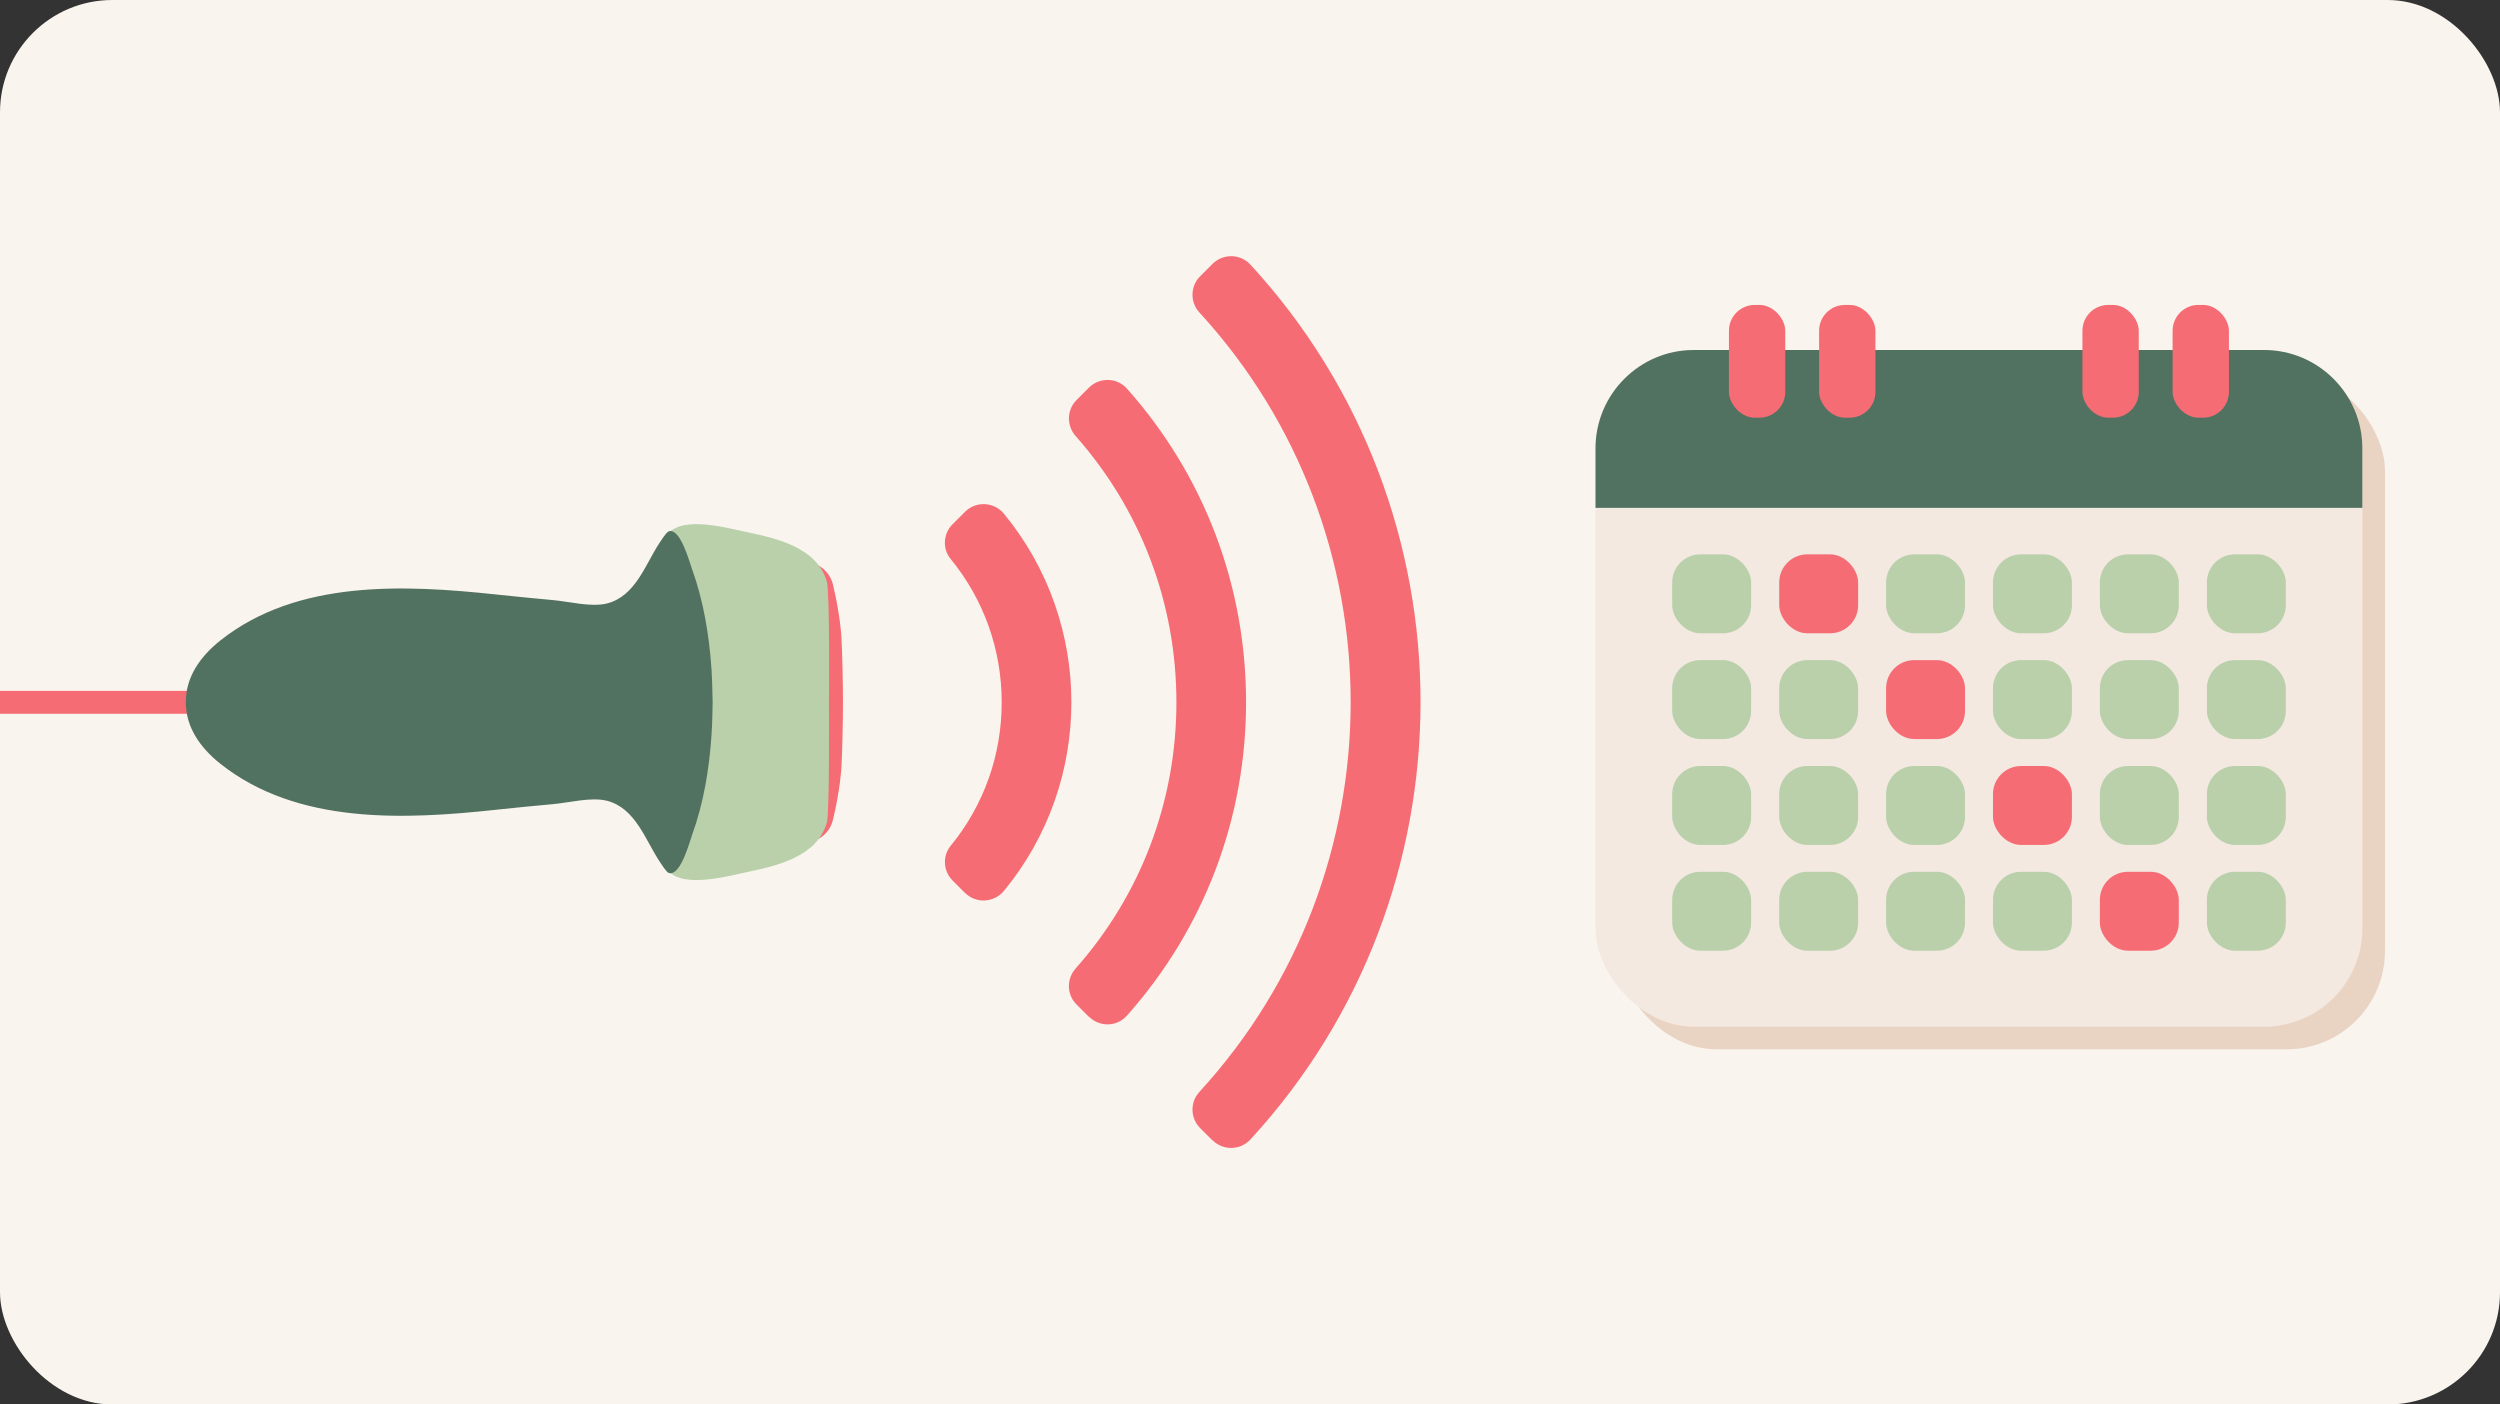 <?xml version="1.0" encoding="UTF-8"?><svg id="Assets" xmlns="http://www.w3.org/2000/svg" xmlns:xlink="http://www.w3.org/1999/xlink" viewBox="0 0 178 100"><rect x="0" y="0" width="178" height="100" fill="#333333" stroke="none"/><defs><style>.cls-1{clip-path:url(#clippath);}.cls-2{fill:none;}.cls-2,.cls-3,.cls-4,.cls-5,.cls-6,.cls-7,.cls-8,.cls-9,.cls-10,.cls-11,.cls-12,.cls-13,.cls-14{stroke-width:0px;}.cls-4{fill:#faa7ac;}.cls-5{fill:#525151;}.cls-6{fill:#527261;}.cls-7{fill:#055991;}.cls-8{fill:#1d6ba0;}.cls-9{fill:#b9d0aa;}.cls-10{fill:#9d5151;}.cls-11{fill:#f4e9e1;}.cls-12{fill:#e9d4c4;}.cls-13{fill:#faf4ee;}.cls-14{fill:#f66c74;}</style><clipPath id="clippath"><rect id="Rectangle_4685" class="cls-2" y="-160.82" width="178" height="100" rx="8" ry="8"/></clipPath></defs><g class="cls-1"><polygon class="cls-3" points="7.32 103.92 4.87 103.92 5.14 95.25 9.8 95.25 7.32 103.92"/><polygon class="cls-3" points="39.15 103.94 41.94 103.94 42.35 97.45 38.75 95.26 39.15 103.94"/><path class="cls-10" d="m3.16,90.1l13.91,8.01c.2.14.42.28.64.42,1.28.81,1.79,1.23,2.08,2.43h0c.14.59.11,1.24-.08,1.77-.44,1.23-3.95,1.18-7.39,1.18-2.49-.09-3.74-1.93-5.99-3.32-.51-.32-1.27.16-1.27.8v2.52h-1.47l-.86-6.09h0c-.48-1.8-.07-4.69.41-7.73Z"/><path class="cls-4" d="m34.66,82.3c.46,2.96-.51,5.48-.94,7.81,4.93,4.5,15.14,9.74,20.04,9.22.92-.1,1.46-.57,1.84-1.21-2.86-.99-5.07-3.03-7.66-5.47-3.71-3.49-5.15-6.04-5.22-15.84l-8.06,5.49Z"/><path class="cls-10" d="m61.04,100.98h0c-.68-1.21-1.69-1.63-4.19-2.43-.44-.14-.86-.28-1.26-.42-.38.63-.92,1.11-1.84,1.21-4.9.52-15.11-4.72-20.04-9.22-.52,2.83-.97,5.53.14,7.34h0l3.49,6.48h2.78l-.31-1.79c-.21-1.18.81-2.09,1.99-1.76,6.13,1.68,6.21,4.33,15.54,3.39,2.79-.28,3.37-.39,3.73-1.02.31-.54.29-1.18-.04-1.77Z"/><path class="cls-4" d="m8.28,96.5c-1.43-1.8-4.27-4.19-5.12-6.4.37-2.33.99-4.85,1.03-7.81l7.3-5.49c-.54,14.53.16,13.39,1.93,16.87,1.23,2.44,2.2,3.44,3.66,4.43.33.66-5.12,3.02-8.79-1.61Z"/><path class="cls-8" d="m26.4-14.58l8.34,98.91,8.47-.37,1.51-53.57c2.03-16.68,6.83-43.36-1.65-67.93-.42-1.21-.81-2.43-1.19-3.65h-17.76l2.27,26.6Z"/><path class="cls-8" d="m34.7-41.19H5.37c-.47,1.39-1.05,2.74-1.72,4.06-7.12,13.89,4.23,62.19,1.15,74.21-1.25,4.89-1.6,21.5-.75,47.33h7.3l10.16-50.81c.63-3.1.99-6.26,1.09-9.41.88-27.83-2.15-38.68,3.36-38.71l2.36.06,6.38-26.72Z"/><path class="cls-7" d="m26.41-14.54h0c.17,2.07,8.34,98.87,8.34,98.87l5.17-.22-7.87-93.32c-.24-2.87-2.77-5.25-5.64-5.32Z"/><path class="cls-10" d="m179.25,68.98c3.15.65,5.4,3.45,5.37,6.67h0c-.05,4.44.32,7.45.49,9.3.33,3.6.58,7.6.38,8.41h-14.63c-.11-2.13.01-3.99,1.28-5.63.66-.85,1.26-2.08,1.73-3.9,1.6-6.13,1.02-13.51,1.2-15.73l4.17.87Z"/><path class="cls-5" d="m185.29,87.1c-.06-.71-.12-1.43-.18-2.14-.17-1.85-.54-4.87-.49-9.3h0c.04-3.22-2.22-6.02-5.37-6.67l-4.17-.87c-.17,2.18.38,9.36-1.13,15.43,3.35-4.08,7.5-.77,11.34,3.55Z"/><path class="cls-10" d="m125.31,83.96c4.62-3.67,6.36-7.8,7.27-11.01.77-2.71,3.45-4.41,6.09-3.88h0c2.82.56,4.48,3.45,3.65,6.33l-.07.26c-1.29,4.44-.63,7.45-.44,9.3.37,3.6.32,7.6-.63,8.41h-29.56c.11-2.08.99-3.92,5.96-5.53,2.75-.89,5.44-2.06,7.74-3.88Z"/><path class="cls-5" d="m138.67,69.07c-2.64-.53-5.33,1.17-6.09,3.88-.6,2.12-1.58,4.64-3.49,7.16,7.13.68,10.62,4.07,12.85,6.6-.04-.59-.08-1.18-.14-1.76-.19-1.85-.84-4.87.44-9.3l.07-.26c.83-2.88-.83-5.76-3.65-6.33Z"/><path class="cls-8" d="m143.26-49.79c-4.15.59-7.38,4.23-7.53,8.48l-5.96,120.49,12.83.45L156.26-2.63c.4-2.33,1.07-4.59,1.94-6.75l14.64,89.01h12.57l-1.73-112.91c-.48-6.75-40.43-16.52-40.43-16.52Z"/><path class="cls-11" d="m191.18-91.86c1.63-2.19,1.42-5.25-.49-7.2-2.7-2.76-5.35-4.84-14.94-8.4-11.49-3.96-23.19-3.98-34.98.92-10.73,4.46-9.49,8.18-8.56,16.7,1.72,15.68,1.46,32.19,1.52,39.06l-4.65,53.86c2.01.31,49.14,9.01,60.16,0l-3.22-56.3c0-9.25-2.29-12.85-1.5-20.16.5-4.61.58-10.34,3.36-14.07l3.29-4.42Z"/></g><rect id="Rectangle_4685-2" class="cls-13" width="178" height="100" rx="8" ry="8"/><rect class="cls-12" x="115.21" y="26.53" width="54.6" height="48.18" rx="7" ry="7"/><rect class="cls-11" x="113.6" y="24.92" width="54.6" height="48.18" rx="7" ry="7"/><path class="cls-6" d="m120.6,24.92h40.6c3.86,0,7,3.14,7,7v4.24h-54.6v-4.24c0-3.86,3.14-7,7-7Z"/><rect class="cls-14" x="123.1" y="21.71" width="4.01" height="8.03" rx="1.84" ry="1.84"/><rect class="cls-14" x="129.52" y="21.71" width="4.01" height="8.03" rx="1.84" ry="1.84"/><rect class="cls-14" x="148.27" y="21.71" width="4.01" height="8.03" rx="1.84" ry="1.84"/><rect class="cls-14" x="154.69" y="21.71" width="4.01" height="8.03" rx="1.84" ry="1.84"/><rect class="cls-9" x="119.06" y="39.47" width="5.62" height="5.62" rx="2" ry="2"/><rect class="cls-14" x="126.68" y="39.47" width="5.62" height="5.62" rx="2" ry="2"/><rect class="cls-9" x="134.29" y="39.47" width="5.62" height="5.62" rx="2" ry="2"/><rect class="cls-9" x="141.9" y="39.47" width="5.62" height="5.62" rx="2" ry="2"/><rect class="cls-9" x="149.51" y="39.47" width="5.62" height="5.62" rx="2" ry="2"/><rect class="cls-9" x="157.13" y="39.47" width="5.62" height="5.62" rx="2" ry="2"/><rect class="cls-9" x="119.06" y="47" width="5.62" height="5.62" rx="2" ry="2"/><rect class="cls-9" x="126.68" y="47" width="5.62" height="5.62" rx="2" ry="2"/><rect class="cls-14" x="134.29" y="47" width="5.62" height="5.62" rx="2" ry="2"/><rect class="cls-9" x="141.9" y="47" width="5.62" height="5.62" rx="2" ry="2"/><rect class="cls-9" x="149.51" y="47" width="5.62" height="5.62" rx="2" ry="2"/><rect class="cls-9" x="157.13" y="47" width="5.62" height="5.62" rx="2" ry="2"/><rect class="cls-9" x="119.06" y="54.54" width="5.62" height="5.62" rx="2" ry="2"/><rect class="cls-9" x="126.68" y="54.54" width="5.62" height="5.62" rx="2" ry="2"/><rect class="cls-9" x="134.29" y="54.54" width="5.62" height="5.62" rx="2" ry="2"/><rect class="cls-14" x="141.9" y="54.54" width="5.62" height="5.62" rx="2" ry="2"/><rect class="cls-9" x="149.51" y="54.54" width="5.62" height="5.62" rx="2" ry="2"/><rect class="cls-9" x="157.13" y="54.54" width="5.62" height="5.62" rx="2" ry="2"/><rect class="cls-9" x="119.06" y="62.07" width="5.62" height="5.62" rx="2" ry="2"/><rect class="cls-9" x="126.68" y="62.07" width="5.62" height="5.62" rx="2" ry="2"/><rect class="cls-9" x="134.29" y="62.07" width="5.62" height="5.62" rx="2" ry="2"/><rect class="cls-9" x="141.9" y="62.07" width="5.62" height="5.62" rx="2" ry="2"/><rect class="cls-14" x="149.51" y="62.07" width="5.62" height="5.62" rx="2" ry="2"/><rect class="cls-9" x="157.13" y="62.07" width="5.62" height="5.62" rx="2" ry="2"/><rect class="cls-14" y="49.19" width="14.58" height="1.63"/><path class="cls-14" d="m60.02,50c0,1.34-.05,3.59-.11,4.66,0,0-.08,1.52-.59,3.66-.04.15-.1.4-.26.66-.5.83-1.48,1.08-1.92,1.19-.88.22-2.41.31-2.59-.19-.23-.62,2.05-1.1,2.7-2.88.87-2.42-1.26-7.1-1.26-7.1,0,0,2.13-4.68,1.26-7.1-.65-1.79-2.93-2.27-2.7-2.88.17-.5,1.71-.41,2.59-.19.44.11,1.42.35,1.92,1.19.16.26.23.51.26.66.51,2.14.59,3.66.59,3.66.06,1.07.11,3.32.11,4.66Z"/><path class="cls-9" d="m59.02,50s.06,7.83-.15,8.57c-.68,2.4-3.48,3.06-5.62,3.51-1.32.28-2.78.67-4.14.56-.98-.08-1.84-.53-1.96-1.58-.08-.77.02-1.64.24-2.38.03-.09.05-.18.09-.27.32-.96.71-1.8.72-2.86,0-.93-.2-1.85-.57-2.7-.46-1.07-1.16-2.06-2.01-2.86.85-.8,1.55-1.79,2.01-2.86.37-.85.58-1.77.57-2.7,0-1.06-.4-1.9-.72-2.86-.04-.09-.06-.18-.09-.27-.23-.73-.33-1.61-.24-2.38.12-1.05.98-1.5,1.96-1.58,1.36-.11,2.81.28,4.14.56,2.13.45,4.93,1.11,5.62,3.51.22.74.16,8.57.15,8.57Z"/><path class="cls-6" d="m50.74,50c0,.36-.03,1.63-.08,2.33-.16,2.42-.56,4.85-1.39,7.14-.19.53-.78,2.77-1.57,2.7-.14,0-.27-.11-.73-.82-1.03-1.55-1.72-3.82-3.77-4.34-1.12-.27-2.62.13-3.78.24-1.36.13-2.71.25-4.06.4-6.54.71-14.19,1.08-19.67-3.27-1.43-1.14-2.46-2.59-2.46-4.39s1.03-3.25,2.46-4.39c5.48-4.35,13.13-3.97,19.67-3.27,1.35.15,2.7.27,4.06.4,1.16.11,2.66.51,3.78.24,2.05-.51,2.74-2.78,3.77-4.34.46-.71.6-.81.73-.82.79-.06,1.38,2.18,1.57,2.7.83,2.29,1.22,4.72,1.39,7.14.05.7.07,1.97.08,2.33Z"/><path class="cls-14" d="m68.71,63.58l-.88-.88c-.67-.66-.74-1.74-.15-2.47,2.36-2.88,3.64-6.45,3.64-10.22s-1.28-7.34-3.64-10.22c-.6-.73-.52-1.81.15-2.47l.88-.88c.79-.79,2.08-.71,2.78.15,6.39,7.77,6.39,19.06,0,26.83-.71.86-2,.94-2.78.15Z"/><path class="cls-14" d="m77.53,72.4l-.88-.88c-.7-.7-.73-1.81-.07-2.56,4.64-5.23,7.18-11.9,7.18-18.96s-2.54-13.72-7.18-18.96c-.65-.74-.63-1.86.07-2.56l.88-.88c.75-.75,2-.73,2.7.06,5.49,6.16,8.49,14.02,8.49,22.33s-3,16.17-8.49,22.33c-.71.8-1.95.82-2.7.06Z"/><path class="cls-14" d="m86.33,81.2l-.88-.88c-.7-.7-.73-1.83-.06-2.57,14.37-15.66,14.37-39.85,0-55.51-.67-.73-.64-1.87.06-2.57l.88-.88c.75-.75,1.98-.73,2.7.05,16.15,17.56,16.15,44.73,0,62.29-.72.78-1.95.81-2.7.05Z"/></svg>